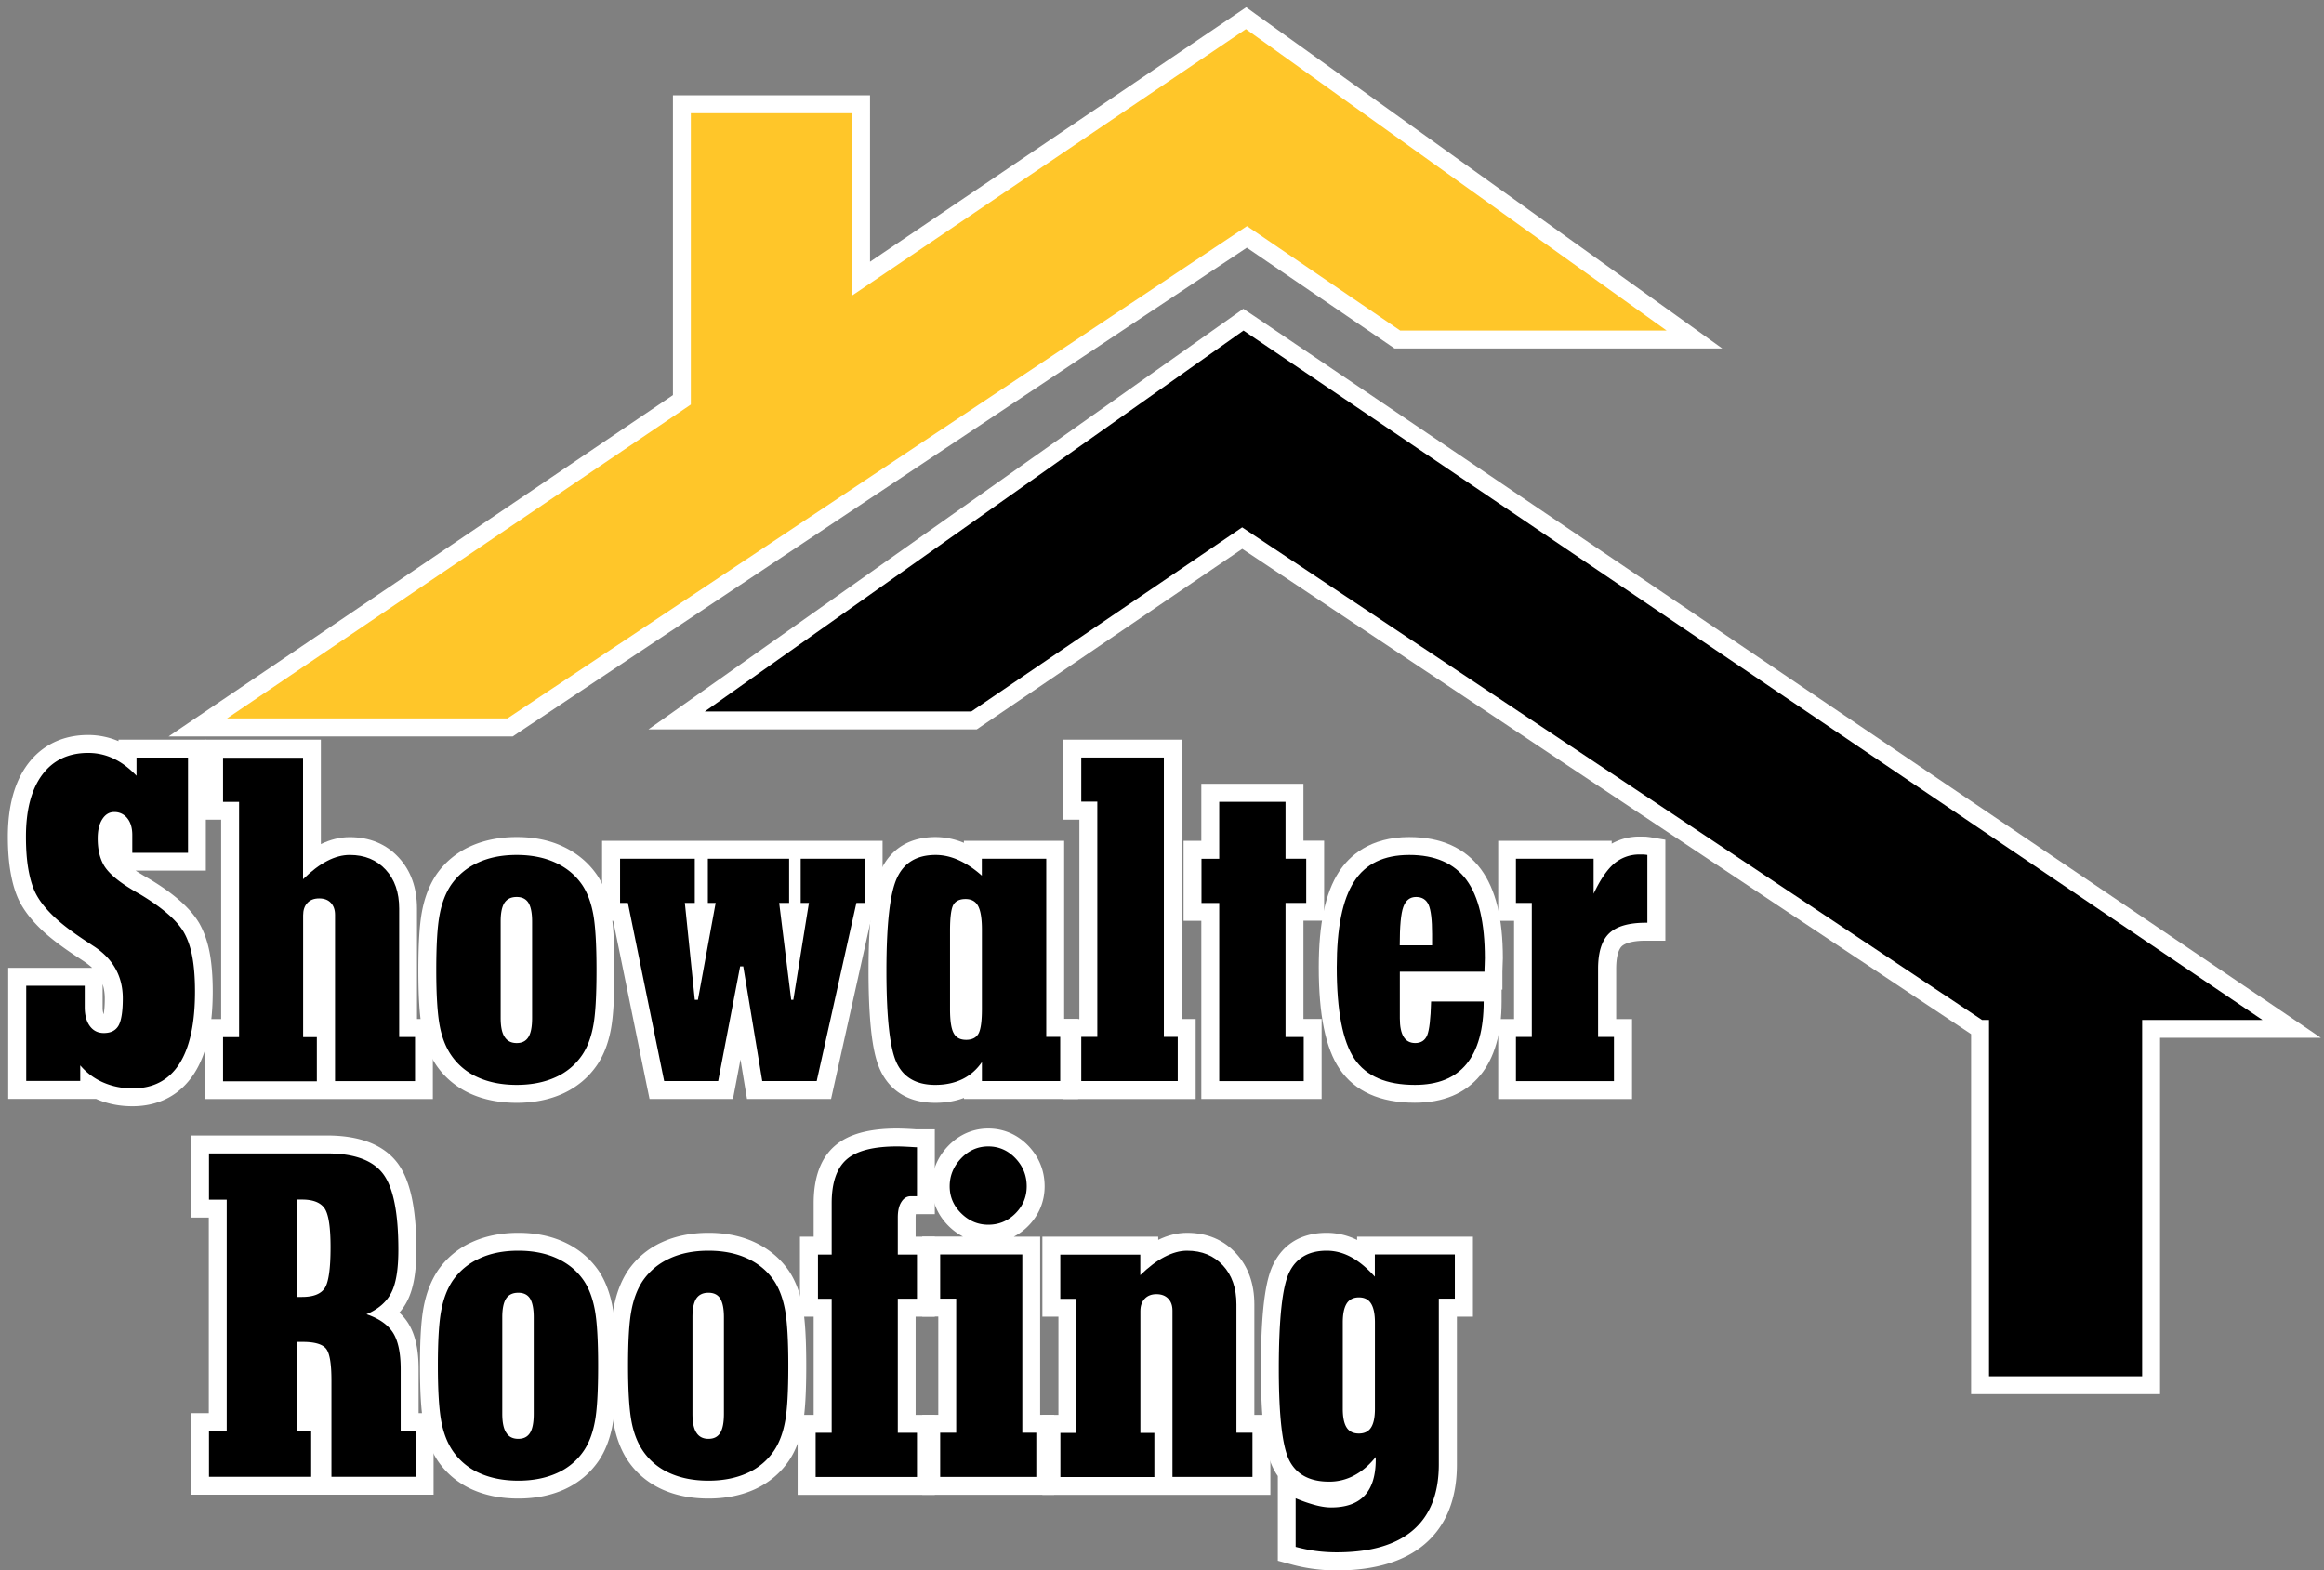 <svg xmlns="http://www.w3.org/2000/svg" fill="none" viewBox="0 0 256 173"><rect x="0" y="0" width="256" height="173" fill="#808080" stroke="none"/><path fill="#000" d="M14.612 120.896a9.07 9.07 0 0 1-3.631-.731 8.022 8.022 0 0 1-1.155-.621v.542H1.902v-12.463h8.418v3.335c0 .671.128 1.175.365 1.51.187.257.404.365.74.365.582 0 .71-.217.77-.325.098-.178.335-.79.335-2.507 0-2.141-.928-3.77-2.842-4.983-.286-.198-.513-.336-.68-.444-1.59-1.037-2.843-1.994-3.74-2.852-.938-.879-1.659-1.786-2.152-2.694-.424-.8-.74-1.787-.957-2.96-.208-1.126-.306-2.438-.306-3.889 0-3.148.67-5.645 2.003-7.42 1.391-1.856 3.355-2.803 5.852-2.803a7.6 7.6 0 0 1 3.237.72c.375.178.74.385 1.105.632v-.85h7.648v12.465h-8.112v-2.941c0-.543-.109-.957-.335-1.234-.178-.227-.375-.316-.681-.316-.1 0-.267 0-.484.336-.227.365-.345.898-.345 1.589 0 1.046.197 1.894.582 2.516.276.444.947 1.184 2.575 2.181.228.148.553.335.997.592 2.625 1.57 4.313 3.049 5.2 4.539.475.829.83 1.836 1.047 2.981.217 1.105.316 2.467.316 4.056 0 3.759-.622 6.552-1.895 8.526-1.342 2.092-3.345 3.148-5.95 3.148Z"/><path fill="#fff" d="M9.708 82.942c.986 0 1.934.208 2.812.632.888.414 1.717 1.046 2.517 1.885v-2.003h5.674v10.49h-6.138v-1.954c0-.78-.178-1.392-.543-1.846a1.778 1.778 0 0 0-1.45-.69c-.543 0-.978.266-1.313.789-.336.523-.503 1.233-.503 2.122 0 1.243.246 2.25.73 3.039.493.78 1.45 1.618 2.891 2.497.217.138.563.345 1.027.602 2.437 1.46 4.045 2.852 4.835 4.184.414.73.73 1.618.928 2.664.197 1.046.305 2.339.305 3.869 0 3.532-.582 6.197-1.736 7.993-1.155 1.786-2.862 2.684-5.132 2.684-1.164 0-2.24-.217-3.237-.651a6.945 6.945 0 0 1-2.536-1.885v1.717H2.89v-10.49h6.444v2.349c0 .888.187 1.579.562 2.092.375.513.888.769 1.54.769.78 0 1.312-.276 1.628-.828.306-.553.464-1.55.464-2.991 0-2.477-1.106-4.421-3.306-5.812a35.41 35.41 0 0 0-.671-.444c-1.54-1.007-2.734-1.914-3.592-2.734-.859-.819-1.52-1.628-1.964-2.457-.375-.7-.651-1.589-.849-2.664-.197-1.076-.286-2.31-.286-3.71 0-2.941.602-5.221 1.806-6.83 1.184-1.578 2.872-2.388 5.043-2.388Zm0-1.973c-2.773 0-5.073 1.105-6.642 3.197-1.46 1.944-2.2 4.638-2.2 8.013 0 1.51.108 2.872.325 4.056.237 1.293.573 2.349 1.046 3.237.553 1.016 1.342 2.003 2.35 2.96.956.908 2.22 1.865 3.867 2.951.188.118.395.256.662.434.394.257.74.523 1.036.799H.905v14.438H10.576c1.234.542 2.586.809 4.016.809 2.921 0 5.27-1.244 6.79-3.592 1.381-2.142 2.052-5.102 2.052-9.059 0-1.648-.118-3.079-.335-4.244-.237-1.253-.632-2.358-1.155-3.276-.986-1.658-2.792-3.256-5.536-4.895-.572-.325-.839-.493-.967-.572-.178-.108-.345-.217-.503-.316h7.737V81.482h-9.622v.168a8.59 8.59 0 0 0-3.345-.681Zm1.707 30.769a2.38 2.38 0 0 1-.109-.78v-2.546c.158.484.237 1.017.237 1.589 0 .918-.069 1.451-.128 1.737Z"/><path fill="#000" d="M35.908 120.077v-19.313c0-.444-.148-.592-.197-.641-.05-.049-.178-.178-.563-.178-.404 0-.532.138-.582.188-.05.059-.197.217-.197.691v12.434h1.51v6.838H23.583v-6.838h1.766v-23.94h-1.766v-6.84h10.786v12.247c.404-.296.81-.543 1.214-.75.986-.513 1.983-.77 2.94-.77 1.925 0 3.494.652 4.678 1.934 1.164 1.264 1.747 2.931 1.747 4.964v13.155h1.746v6.838H35.908v-.019Z"/><path fill="#fff" d="M33.382 83.456v13.4c.918-.897 1.796-1.568 2.654-2.012.849-.444 1.688-.662 2.487-.662 1.648 0 2.96.543 3.957 1.619.997 1.075 1.49 2.506 1.49 4.292v14.142h1.747v4.865h-8.812v-18.326c0-.562-.158-.996-.464-1.322-.306-.326-.74-.483-1.283-.483-.562 0-.997.167-1.303.503-.315.335-.463.789-.463 1.362v13.42h1.51v4.865H24.57v-4.865h1.766V88.34H24.57v-4.865h8.812m1.974-1.993h-12.76V90.294h1.766v21.967h-1.766V121.073H47.68v-8.812h-1.747v-12.168c0-2.289-.68-4.184-2.013-5.624-1.372-1.49-3.197-2.25-5.408-2.25-1.046 0-2.111.256-3.167.77V81.481h.01Z"/><path fill="#000" d="M56.917 120.491c-1.776 0-3.365-.316-4.727-.938-1.39-.641-2.526-1.588-3.355-2.822-.66-.997-1.135-2.22-1.391-3.651-.257-1.372-.375-3.415-.375-6.227 0-2.832.128-4.875.375-6.237.266-1.42.73-2.644 1.391-3.651.84-1.224 1.964-2.171 3.355-2.822 1.362-.632 2.951-.948 4.727-.948 1.767 0 3.346.316 4.708.948 1.391.651 2.516 1.588 3.345 2.802.641.977 1.085 2.161 1.352 3.543.257 1.342.375 3.414.375 6.355 0 2.941-.128 5.023-.375 6.355-.267 1.392-.72 2.576-1.342 3.513a7.884 7.884 0 0 1-3.355 2.823c-1.362.641-2.941.957-4.708.957Zm0-20.694c-.394 0-.473.129-.523.198-.098.148-.256.552-.256 1.509v10.628c0 .987.168 1.402.276 1.56.07.108.168.217.503.217.336 0 .395-.109.454-.188.08-.128.267-.542.267-1.589v-10.628c0-1.016-.178-1.411-.257-1.53-.05-.068-.118-.177-.464-.177Z"/><path fill="#fff" d="M56.917 94.182c1.629 0 3.06.286 4.293.859 1.234.572 2.21 1.391 2.94 2.467.563.848.958 1.914 1.195 3.177.237 1.263.365 3.326.365 6.178s-.118 4.914-.365 6.177c-.237 1.264-.642 2.319-1.194 3.148a6.932 6.932 0 0 1-2.941 2.477c-1.233.563-2.664.849-4.293.849-1.648 0-3.079-.286-4.312-.849a6.932 6.932 0 0 1-2.94-2.477c-.593-.888-1.007-1.973-1.244-3.276-.237-1.303-.365-3.316-.365-6.049 0-2.744.118-4.767.365-6.059.237-1.293.651-2.388 1.243-3.286a7.13 7.13 0 0 1 2.94-2.467c1.234-.583 2.665-.869 4.313-.869Zm0 20.723c.592 0 1.017-.217 1.293-.661.276-.444.405-1.144.405-2.102v-10.628c0-.947-.139-1.628-.405-2.062-.266-.424-.7-.642-1.293-.642-.621 0-1.065.218-1.352.652-.276.434-.414 1.115-.414 2.042v10.629c0 .947.138 1.647.434 2.092.286.454.73.68 1.332.68Zm0-22.697c-1.924 0-3.66.356-5.15 1.046a9.044 9.044 0 0 0-3.741 3.148c-.75 1.145-1.263 2.497-1.55 4.046-.266 1.431-.394 3.523-.394 6.415 0 2.872.128 4.973.395 6.404.286 1.56.809 2.911 1.54 4.017.937 1.391 2.2 2.457 3.759 3.177 1.49.681 3.217 1.027 5.141 1.027 1.905 0 3.622-.346 5.112-1.027 1.56-.72 2.822-1.786 3.76-3.167.71-1.056 1.214-2.359 1.5-3.879.266-1.401.395-3.542.395-6.542s-.129-5.142-.395-6.543c-.286-1.51-.79-2.822-1.49-3.888-.948-1.391-2.21-2.447-3.76-3.178-1.49-.71-3.207-1.055-5.122-1.055Z"/><path fill="#000" d="m83.127 120.077-1.49-8.981-1.717 8.981h-7.579l-3.996-19.628h-1.046v-6.84h28.933v6.84h-1.105l-4.371 19.628h-7.629Zm-6.197-15.711.72-3.917h-1.124l.404 3.917Zm10.45-.404.563-3.513h-1.006l.444 3.513Z"/><path fill="#fff" d="M95.246 94.597v4.865h-.908l-4.372 19.628h-6l-2.092-12.632h-.345L79.11 119.09h-5.95l-3.997-19.628h-.859v-4.865h8.23v4.865H75.44l1.096 10.677h.345l1.954-10.677h-.859v-4.865h8.95v4.865h-1.095l1.323 10.677h.237l1.717-10.677H88.2v-4.865h7.046Zm1.973-1.974H66.322V101.435h1.224l3.68 18.049.326 1.579h9.187l.306-1.598.523-2.754.444 2.704.277 1.648h9.257l.344-1.549 4.027-18.088h1.302v-8.803Z"/><path fill="#000" d="M103.012 120.491c-3.05 0-4.46-1.589-5.112-2.931-.839-1.737-1.253-5.21-1.253-10.618s.424-8.921 1.283-10.717c.947-1.984 2.723-3.04 5.121-3.04.977 0 1.964.218 2.941.652.395.177.78.385 1.174.631V93.6h9.069v19.628h1.54v6.839h-10.599v-.731a8.433 8.433 0 0 1-.72.415c-1.007.493-2.161.74-3.444.74Zm3.326-20.467c-.188 0-.415.02-.474.138-.02.04-.237.464-.237 2.339v8.674c0 1.481.197 2.004.276 2.162.05.098.119.217.504.217.404 0 .473-.119.503-.178.039-.079.256-.533.256-2.26v-8.723c0-1.362-.187-1.915-.305-2.122-.07-.128-.158-.247-.523-.247Z"/><path fill="#fff" d="M103.061 94.182c.839 0 1.688.188 2.537.572.848.385 1.707.948 2.555 1.708v-1.865h7.096v19.628h1.539v4.865h-8.625v-2.092c-.562.819-1.273 1.45-2.141 1.875-.868.424-1.865.641-3 .641-2.043 0-3.454-.79-4.224-2.368-.77-1.579-1.154-4.974-1.154-10.184 0-5.211.394-8.645 1.184-10.293.79-1.668 2.201-2.487 4.233-2.487Zm3.356 20.368c.651 0 1.105-.227 1.361-.671.257-.454.385-1.362.385-2.743v-8.724c0-1.214-.138-2.072-.414-2.595-.276-.523-.74-.78-1.392-.78-.651 0-1.095.217-1.342.642-.236.424-.365 1.371-.365 2.822v8.674c0 1.254.129 2.132.395 2.625.257.504.72.75 1.372.75Zm-3.356-22.341c-3.542 0-5.23 1.953-6.01 3.601-.937 1.964-1.38 5.507-1.38 11.142 0 7.411.769 9.858 1.351 11.052.77 1.589 2.438 3.484 6 3.484 1.145 0 2.201-.178 3.168-.543v.118H118.762v-8.812h-1.54V92.623H106.18v.227a8.165 8.165 0 0 0-3.119-.641Z"/><path fill="#000" d="M118.121 120.077v-6.839h1.776v-23.93h-1.776v-6.84h11.072v30.77h1.529v6.839h-12.601Z"/><path fill="#fff" d="M128.206 83.456v30.769h1.529v4.865h-10.628v-4.865h1.767V88.311h-1.767v-4.865h9.099m1.974-1.964H117.134V90.294h1.766v21.967h-1.766V121.073H131.709v-8.812h-1.529V81.482Z"/><path fill="#000" d="M133.308 120.077v-19.628h-1.944V93.61h1.944v-6.276h9.286v6.276h2.269v6.839h-2.269v12.789h1.993v6.839h-11.279Z"/><path fill="#fff" d="M141.607 88.32v6.277h2.279v4.865h-2.279v14.773h2.003v4.865h-9.306V99.472h-1.954v-4.865h1.954V88.33h7.303m1.973-1.984h-11.249v6.276h-1.954v8.813h1.954v19.628h13.253v-8.813h-2.004v-10.825h2.28v-8.813h-2.28v-6.266Z"/><path fill="#000" d="M155.837 120.491c-3.484 0-6-1.115-7.48-3.306-1.421-2.102-2.112-5.585-2.112-10.638 0-4.559.681-7.825 2.062-9.967 1.461-2.25 3.79-3.394 6.918-3.394 3.168 0 5.556 1.065 7.095 3.157 1.49 2.033 2.211 5.043 2.211 9.198 0 .167-.01.424-.02.769-.01.306-.02.543-.02.721v.987h-9.325v4.154c0 .928.168 1.352.276 1.52.069.118.158.217.434.217.277 0 .336-.079.405-.247.089-.207.296-.937.355-3.375l.02-.967h7.747v.987c0 3.276-.711 5.802-2.122 7.51-1.451 1.786-3.622 2.674-6.444 2.674Zm.918-17.339v-.246c0-1.885-.188-2.586-.296-2.832-.079-.168-.148-.277-.484-.277-.148 0-.306 0-.474.444-.108.296-.276 1.056-.325 2.911h1.579Z"/><path fill="#fff" d="M155.235 94.182c2.852 0 4.954.918 6.306 2.753 1.352 1.836 2.023 4.708 2.023 8.615 0 .158-.01.395-.02.721-.02.325-.02.582-.02.769h-9.325v5.142c0 .898.138 1.579.414 2.033.276.454.701.69 1.283.69.632 0 1.076-.286 1.313-.848.236-.563.384-1.806.434-3.73h5.792c0 3.059-.631 5.348-1.894 6.888-1.263 1.539-3.158 2.299-5.684 2.299-3.148 0-5.369-.957-6.661-2.872-1.293-1.914-1.945-5.279-1.945-10.085 0-4.322.632-7.47 1.905-9.434 1.253-1.964 3.286-2.94 6.079-2.94Zm-1.046 9.957h3.562v-1.233c0-1.579-.128-2.655-.385-3.237-.256-.572-.72-.859-1.381-.859-.671 0-1.135.365-1.401 1.096-.267.73-.395 2.131-.395 4.233Zm1.046-11.93c-4.352 0-6.612 2.092-7.747 3.838-1.5 2.31-2.22 5.744-2.22 10.5 0 5.26.75 8.921 2.28 11.191 1.677 2.486 4.47 3.74 8.299 3.74 3.128 0 5.556-1.017 7.213-3.02 1.56-1.895 2.349-4.628 2.349-8.141v-1.303h.089v-1.974c0-.167.01-.384.02-.671.019-.365.029-.641.029-.819 0-4.381-.789-7.578-2.408-9.789-1.746-2.358-4.401-3.552-7.904-3.552Z"/><path fill="#000" d="M166.011 120.077v-6.839h1.747v-12.799h-1.747V93.6h10.529v1.401c.208-.237.425-.444.642-.631.957-.82 2.112-1.234 3.414-1.234.277 0 .484.01.612.01.158.01.286.03.415.05l.828.138v9.286h-1.174c-1.599 0-2.723.306-3.335.898-.602.582-.908 1.658-.908 3.187v6.523h1.746v6.839h-12.769v.01Z"/><path fill="#fff" d="M180.606 94.133c.247 0 .434 0 .543.01.118.01.217.02.316.04v7.469h-.188c-1.875 0-3.217.395-4.026 1.175-.809.779-1.214 2.082-1.214 3.898v7.509h1.747v4.866h-10.796v-4.866h1.747V99.462h-1.747v-4.865h8.556v3.858c.73-1.55 1.48-2.654 2.269-3.326a4.25 4.25 0 0 1 2.793-.996Zm0-1.974a6.196 6.196 0 0 0-3.069.78v-.316h-12.503V101.435h1.747v10.826h-1.747v8.812h14.743v-8.812h-1.746v-5.536c0-1.638.384-2.26.611-2.477.188-.188.829-.622 2.645-.622h2.161V92.505l-1.648-.277c-.148-.02-.316-.04-.493-.059-.168 0-.395-.01-.701-.01Z"/><path fill="#000" d="M35.523 163.675V152.06c0-2.408-.356-2.862-.375-2.872-.05-.059-.346-.326-1.47-.365v7.835h1.578v7.017H22.033v-7.017h1.954v-23.516h-1.954v-7.065h13.983c3.286 0 5.625.878 6.947 2.625 1.273 1.677 1.895 4.618 1.895 8.99 0 2.299-.286 3.996-.888 5.171a5.448 5.448 0 0 1-1.51 1.825c.7.444 1.253.987 1.648 1.609.671 1.065 1.007 2.546 1.007 4.539v5.832h1.648v7.017h-11.24v-.01Zm-1.846-21.799c.504-.04 1.037-.168 1.263-.513.109-.168.484-.938.484-3.958 0-2.802-.375-3.562-.493-3.73-.237-.345-.76-.483-1.254-.523v8.724Z"/><path fill="#fff" d="M36.016 127.063c2.98 0 5.033.741 6.168 2.231 1.135 1.49 1.697 4.283 1.697 8.398 0 2.121-.256 3.7-.78 4.717-.522 1.016-1.43 1.815-2.733 2.368 1.382.464 2.349 1.145 2.921 2.033.563.888.849 2.23.849 4.016v6.819h1.648v5.043H36.51V152.06c0-1.895-.207-3.069-.632-3.533-.414-.464-1.253-.701-2.506-.701H32.7v9.819h1.579v5.043H23.02v-5.043h1.954v-25.489H23.02v-5.093h12.996Zm-3.325 15.809h.582c1.224 0 2.053-.315 2.487-.957.434-.631.651-2.141.651-4.51 0-2.22-.217-3.651-.661-4.292-.444-.642-1.263-.967-2.477-.967h-.582v10.726Zm3.325-17.782h-14.97v9.039H23v21.543h-1.954v8.99H47.76v-8.99h-1.648v-4.846c0-2.181-.375-3.838-1.155-5.072a5.698 5.698 0 0 0-.967-1.155c.345-.394.641-.829.878-1.302.671-1.313.997-3.148.997-5.615 0-4.599-.69-7.737-2.102-9.592-1.53-1.994-4.135-3-7.747-3Z"/><path fill="#000" d="M57.095 164.099c-1.776 0-3.365-.316-4.727-.938-1.392-.641-2.526-1.588-3.355-2.822-.661-.997-1.135-2.22-1.392-3.651-.256-1.372-.375-3.415-.375-6.227 0-2.832.129-4.875.375-6.237.267-1.421.73-2.645 1.392-3.651.839-1.224 1.964-2.171 3.355-2.822 1.362-.632 2.95-.948 4.727-.948 1.766 0 3.345.316 4.707.948 1.391.651 2.516 1.588 3.345 2.802.642.977 1.086 2.161 1.352 3.543.257 1.342.375 3.414.375 6.355 0 2.941-.128 5.023-.375 6.355-.266 1.392-.72 2.576-1.342 3.513a7.885 7.885 0 0 1-3.355 2.823c-1.362.641-2.95.957-4.707.957Zm0-20.704c-.395 0-.474.129-.523.198-.099.148-.257.552-.257 1.509v10.629c0 .986.168 1.401.277 1.559.069.108.167.217.503.217.335 0 .395-.109.454-.188.079-.128.266-.542.266-1.588v-10.629c0-1.016-.177-1.411-.256-1.529-.05-.059-.129-.178-.464-.178Z"/><path fill="#fff" d="M57.095 137.78c1.628 0 3.06.286 4.293.859 1.233.572 2.21 1.391 2.94 2.467.563.849.958 1.914 1.194 3.177.237 1.264.365 3.326.365 6.178s-.118 4.914-.365 6.178c-.236 1.263-.641 2.319-1.194 3.147a6.932 6.932 0 0 1-2.94 2.477c-1.234.563-2.665.849-4.293.849-1.648 0-3.079-.286-4.313-.849a6.932 6.932 0 0 1-2.94-2.477c-.592-.888-1.007-1.973-1.244-3.276-.236-1.302-.365-3.316-.365-6.049 0-2.743.119-4.766.365-6.059.237-1.293.652-2.388 1.244-3.286a7.127 7.127 0 0 1 2.94-2.467c1.224-.583 2.665-.869 4.313-.869Zm0 20.724c.592 0 1.016-.217 1.293-.662.276-.444.404-1.144.404-2.101v-10.629c0-.947-.138-1.628-.404-2.062-.267-.424-.701-.641-1.293-.641-.622 0-1.066.217-1.352.651-.276.434-.415 1.115-.415 2.043v10.628c0 .947.139 1.648.435 2.092.276.454.72.681 1.332.681Zm0-22.697c-1.924 0-3.661.355-5.151 1.046a9.04 9.04 0 0 0-3.74 3.148c-.75 1.144-1.264 2.496-1.55 4.046-.266 1.431-.394 3.523-.394 6.414 0 2.872.128 4.974.394 6.404.286 1.56.81 2.912 1.54 4.017.937 1.391 2.2 2.457 3.76 3.177 1.49.681 3.217 1.027 5.14 1.027 1.905 0 3.623-.346 5.113-1.027 1.559-.72 2.822-1.786 3.76-3.167.71-1.056 1.213-2.359 1.5-3.878.266-1.402.394-3.543.394-6.543s-.128-5.141-.395-6.543c-.286-1.51-.789-2.822-1.49-3.888-.947-1.391-2.21-2.447-3.76-3.177-1.49-.701-3.217-1.056-5.121-1.056Z"/><path fill="#000" d="M78.046 164.099c-1.777 0-3.366-.316-4.727-.938-1.392-.641-2.527-1.588-3.356-2.822-.66-.997-1.134-2.22-1.39-3.651-.257-1.372-.376-3.415-.376-6.227 0-2.832.128-4.875.375-6.237.266-1.421.73-2.645 1.391-3.651.84-1.224 1.964-2.171 3.356-2.822 1.361-.632 2.95-.948 4.727-.948 1.766 0 3.345.316 4.707.948 1.391.651 2.516 1.588 3.345 2.802.642.977 1.086 2.161 1.352 3.543.257 1.342.375 3.414.375 6.355 0 2.941-.128 5.023-.375 6.355-.266 1.392-.72 2.576-1.342 3.513a7.885 7.885 0 0 1-3.355 2.823c-1.362.641-2.941.957-4.707.957Zm0-20.704c-.395 0-.474.129-.523.198-.1.148-.257.552-.257 1.509v10.629c0 .986.168 1.401.276 1.559.07.108.168.217.504.217.335 0 .394-.109.454-.188.079-.128.266-.542.266-1.588v-10.629c0-1.016-.178-1.411-.257-1.529-.049-.059-.118-.178-.463-.178Z"/><path fill="#fff" d="M78.045 137.78c1.629 0 3.06.286 4.293.859 1.234.572 2.21 1.391 2.94 2.467.563.849.958 1.914 1.195 3.177.237 1.264.365 3.326.365 6.178s-.118 4.914-.365 6.178c-.237 1.263-.642 2.319-1.194 3.147a6.932 6.932 0 0 1-2.94 2.477c-1.234.563-2.665.849-4.294.849-1.648 0-3.079-.286-4.312-.849a6.932 6.932 0 0 1-2.94-2.477c-.593-.888-1.007-1.973-1.244-3.276-.237-1.302-.365-3.316-.365-6.049 0-2.743.118-4.766.365-6.059.237-1.293.651-2.388 1.243-3.286a7.127 7.127 0 0 1 2.941-2.467c1.233-.583 2.674-.869 4.312-.869Zm0 20.724c.593 0 1.017-.217 1.293-.662.276-.444.405-1.144.405-2.101v-10.629c0-.947-.138-1.628-.405-2.062-.266-.424-.7-.641-1.293-.641-.621 0-1.065.217-1.352.651-.276.434-.414 1.115-.414 2.043v10.628c0 .947.138 1.648.434 2.092.286.454.73.681 1.332.681Zm0-22.697c-1.924 0-3.66.355-5.15 1.046a9.04 9.04 0 0 0-3.74 3.148c-.75 1.144-1.264 2.496-1.55 4.046-.267 1.431-.395 3.523-.395 6.414 0 2.872.128 4.974.395 6.404.286 1.56.809 2.912 1.54 4.017.937 1.391 2.2 2.457 3.759 3.177 1.49.681 3.217 1.027 5.141 1.027 1.905 0 3.622-.346 5.112-1.027 1.56-.72 2.823-1.786 3.76-3.167.71-1.056 1.214-2.359 1.5-3.878.266-1.402.395-3.543.395-6.543s-.129-5.141-.395-6.543c-.286-1.51-.79-2.822-1.49-3.888-.948-1.391-2.21-2.447-3.76-3.177-1.48-.701-3.207-1.056-5.122-1.056Z"/><path fill="#000" d="M88.851 163.675v-6.839h1.767v-12.799h-1.51v-6.839h1.51v-4.668c0-2.555.67-4.43 1.993-5.575 1.303-1.125 3.335-1.668 6.227-1.668.444 0 1.115.03 2.062.099h1.086v7.371h-1.658c-.049 0-.109 0-.207.168-.158.257-.247.661-.247 1.174v3.109h2.112v6.839h-2.112v12.799h2.112v6.838H88.851v-.009Z"/><path fill="#fff" d="M98.838 126.293c.414 0 1.085.03 2.003.089h.168v5.398h-.671c-.434 0-.78.207-1.046.632-.267.414-.395.987-.395 1.697v4.095h2.112v4.866h-2.112v14.772h2.112v4.865H89.848v-4.865h1.766V143.07h-1.51v-4.866h1.51v-5.654c0-2.26.553-3.868 1.648-4.826 1.096-.957 2.96-1.431 5.576-1.431Zm0-1.973c-3.138 0-5.388.622-6.878 1.914-1.55 1.342-2.33 3.464-2.33 6.316v3.681h-1.51v8.812h1.51v10.826h-1.766v8.812h15.109V155.869h-2.112v-10.826h2.112v-8.812h-2.112v-2.122c0-.148.01-.256.019-.355h2.093v-9.345H100.9a34.863 34.863 0 0 0-2.062-.089Z"/><path fill="#000" d="M102.578 163.675v-6.839h1.766v-12.799h-1.766v-6.839H113.6v19.628h1.54v6.839h-12.562v.01Zm6.286-27.77c-1.411 0-2.655-.523-3.691-1.559s-1.559-2.27-1.559-3.661c0-1.441.523-2.704 1.539-3.77 1.036-1.075 2.28-1.618 3.701-1.618 1.441 0 2.684.543 3.7 1.608 1.007 1.056 1.52 2.329 1.52 3.78 0 1.431-.513 2.664-1.529 3.691-1.007 1.016-2.25 1.529-3.681 1.529Z"/><path fill="#fff" d="M108.864 126.293c1.164 0 2.161.435 2.99 1.303.829.868 1.243 1.895 1.243 3.089 0 1.164-.414 2.161-1.243 2.99-.829.829-1.826 1.243-2.99 1.243-1.145 0-2.141-.424-2.99-1.263-.849-.839-1.263-1.835-1.263-2.97 0-1.174.424-2.201 1.263-3.079.839-.878 1.845-1.313 2.99-1.313Zm3.75 11.911v19.628h1.539v4.865h-10.588v-4.865h1.766V143.06h-1.766v-4.865h9.049m-3.75-13.875c-1.678 0-3.197.661-4.411 1.914-1.204 1.254-1.816 2.754-1.816 4.451 0 1.648.641 3.158 1.845 4.362a6.504 6.504 0 0 0 1.599 1.174h-4.49V145.033h1.766v10.826h-1.766v8.812h14.526V155.859h-1.539v-19.628h-2.902a6.282 6.282 0 0 0 1.569-1.155c1.194-1.194 1.826-2.714 1.826-4.381 0-1.717-.602-3.207-1.786-4.461-1.204-1.253-2.724-1.914-4.421-1.914Z"/><path fill="#000" d="M128.156 163.675v-19.312c0-.435-.148-.583-.197-.642-.079-.079-.227-.187-.583-.187-.345 0-.493.108-.572.197-.049.049-.207.217-.207.681v12.434h1.539v6.839h-12.325v-6.839h1.766v-12.799h-1.766v-6.839h10.786v1.105a9.954 9.954 0 0 1 1.223-.76c.997-.513 1.984-.769 2.931-.769 1.925 0 3.504.651 4.678 1.934 1.164 1.263 1.747 2.931 1.747 4.964v13.154h1.766v6.839h-10.786Z"/><path fill="#fff" d="M130.752 137.78c1.648 0 2.96.543 3.957 1.619.996 1.075 1.49 2.506 1.49 4.292v14.142h1.766v4.865h-8.812v-18.326c0-.562-.158-.996-.474-1.322-.316-.326-.75-.484-1.292-.484-.543 0-.977.168-1.293.504-.316.335-.474.789-.474 1.361v13.421h1.54v4.865h-10.352v-4.865h1.756V143.08h-1.766v-4.866h8.812v2.26c.918-.898 1.806-1.569 2.665-2.013.858-.444 1.687-.681 2.477-.681Zm0-1.973c-1.037 0-2.102.256-3.168.779v-.355h-12.76V145.043h1.767v10.826h-1.767v8.812h25.115V155.869h-1.766v-12.168c0-2.289-.681-4.184-2.014-5.625-1.381-1.51-3.197-2.269-5.407-2.269Z"/><path fill="#000" d="M147.242 172.003c-.819 0-1.628-.049-2.408-.158a18.118 18.118 0 0 1-2.359-.483l-.73-.198v-7.578l1.362.562c.78.326 1.47.563 2.062.711.563.138 1.056.217 1.471.217 1.352 0 2.349-.336 2.96-.997.247-.266.454-.602.602-1.006a9.451 9.451 0 0 1-.592.355 6.821 6.821 0 0 1-3.207.789c-3.089 0-4.539-1.519-5.21-2.792-.879-1.668-1.313-5.152-1.313-10.638 0-5.694.405-9.306 1.253-11.043.928-1.924 2.665-2.941 5.013-2.941 1.096 0 2.152.277 3.158.819.385.208.77.464 1.165.76v-1.154h10.786v6.838h-1.767v17.27c0 3.493-1.065 6.187-3.177 8.003-2.073 1.766-5.122 2.664-9.069 2.664Zm2.447-28.095c-.365 0-.454.129-.503.217-.099.158-.276.583-.276 1.56v9.513c0 1.016.187 1.401.266 1.529.049.079.138.207.513.207s.464-.128.513-.207c.079-.118.267-.513.267-1.529v-9.513c0-.987-.178-1.402-.277-1.56-.069-.108-.167-.217-.503-.217Z"/><path fill="#fff" d="M146.146 137.78c.928 0 1.826.237 2.684.701.859.464 1.737 1.184 2.616 2.161v-2.447h8.812v4.865h-1.766v18.256c0 3.207-.948 5.625-2.843 7.253-1.894 1.629-4.697 2.438-8.417 2.438-.78 0-1.53-.05-2.28-.148-.74-.099-1.49-.257-2.23-.454v-5.349c.819.346 1.559.592 2.201.76.641.168 1.213.247 1.707.247 1.648 0 2.872-.434 3.691-1.313.819-.878 1.223-2.2 1.223-3.967v-.276c-.74.918-1.539 1.599-2.398 2.043a5.752 5.752 0 0 1-2.743.671c-2.092 0-3.543-.76-4.342-2.27-.799-1.51-1.194-4.905-1.194-10.174 0-5.487.385-9.03 1.154-10.618.77-1.579 2.142-2.379 4.125-2.379Zm3.543 20.141c.602 0 1.046-.217 1.332-.651.286-.434.434-1.125.434-2.072v-9.513c0-.948-.148-1.648-.434-2.092-.286-.454-.73-.671-1.332-.671-.602 0-1.056.227-1.342.671-.286.454-.434 1.144-.434 2.092v9.513c0 .947.148 1.638.434 2.072.286.434.73.651 1.342.651Zm-3.543-22.114c-3.483 0-5.131 1.904-5.901 3.503-.582 1.204-1.352 3.691-1.352 11.477 0 7.529.809 9.937 1.431 11.101.118.227.267.474.434.711V171.934l1.461.395c.819.227 1.658.395 2.487.503.829.109 1.687.168 2.546.168 4.194 0 7.46-.987 9.71-2.921 2.339-2.013 3.523-4.954 3.523-8.753v-16.283h1.766v-8.812H149.492v.365a7.57 7.57 0 0 0-3.346-.789Z"/><path fill="#000" d="M218.115 152.602v-39.256h-.079l-81.205-54.068-29.536 20.082H74.542l62.427-44.15 115.478 78.136h-15.493v39.256h-18.839Z"/><path fill="#fff" d="M136.979 36.414 249.22 112.36h-13.253v39.256h-16.865V112.36h-.77l-81.501-54.266-29.832 20.28H77.641l59.338-41.96Zm-.02-2.398-1.115.79-59.338 41.959-5.072 3.582H107.6l.503-.345 28.736-19.54 80.289 53.457v39.66H237.941v-39.256h17.713l-5.329-3.611-112.231-75.936-1.135-.76Z"/><path fill="#FFC629" d="M21.777 80.13 75.115 44.05V11.486H94.85v19.203l42.404-28.687 49.39 35.398h-32.723l-16.568-11.31-81.167 54.04h-34.41Z"/><path fill="#fff" d="m137.245 3.207 46.341 33.206h-29.348l-16.875-11.506-81.472 54.236H25.004L76.1 44.565V12.473h17.763v20.082l43.381-29.348Zm.03-2.408-1.135.77-40.302 27.265V10.5h-21.71V43.528l-50.23 33.987-5.328 3.611h37.913l.494-.335 80.367-53.506 15.769 10.757.504.345h36.098l-4.994-3.582L138.38 1.598l-1.105-.8Z"/></svg>